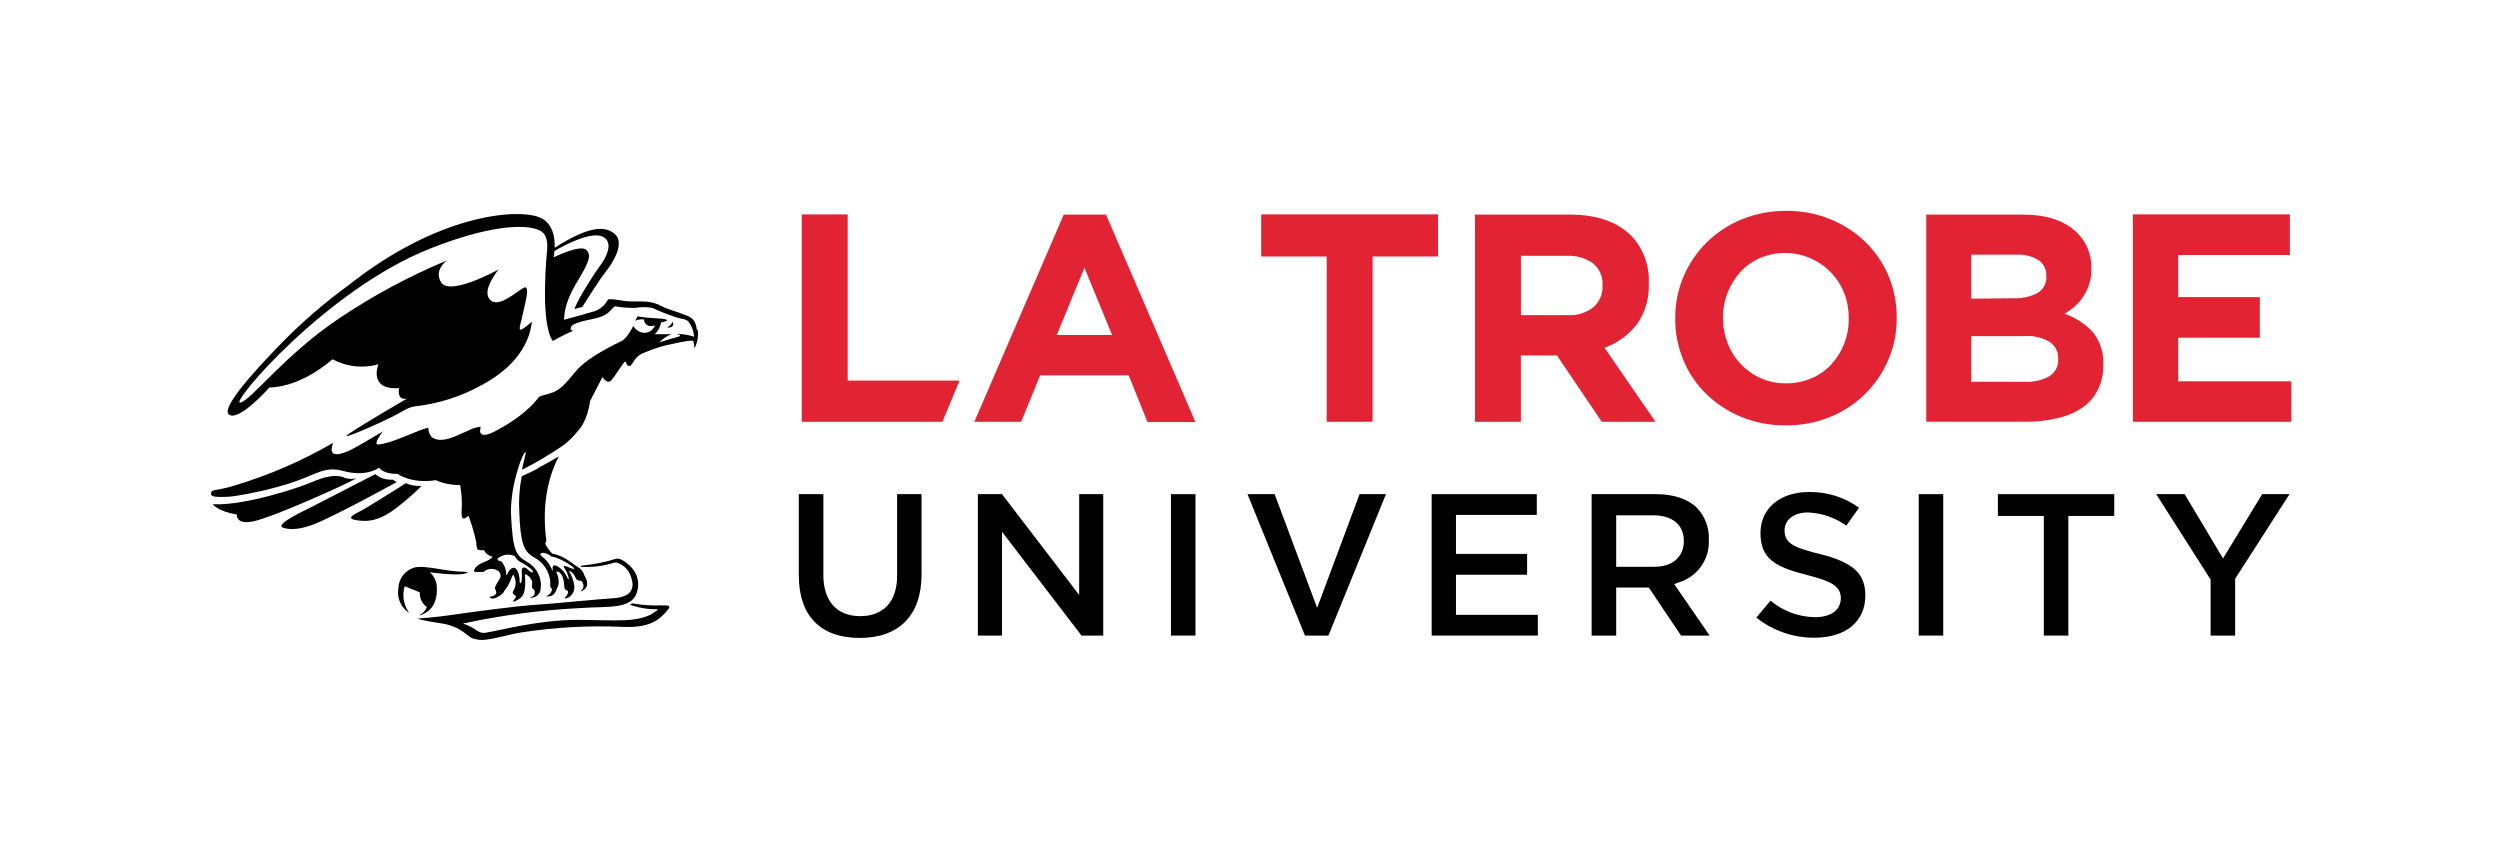 <svg xmlns="http://www.w3.org/2000/svg" width="258" height="87" viewBox="0 0 258 87" fill="none"><path d="M82.742 22.125V43.529H97.256L99.026 39.281H87.481V22.125H82.742Z" fill="#E22333"></path><path d="M114.768 34.573L111.913 27.628L109.058 34.573H114.768ZM109.778 22.148H114.14L123.367 43.551H118.422L116.481 38.735H107.345L105.381 43.528H100.551L109.778 22.148Z" fill="#E22333"></path><path d="M136.917 26.469H130.156V22.125H148.405V26.469H141.65V43.529H136.917V26.469Z" fill="#E22333"></path><path d="M161.749 32.523C162.719 32.59 163.68 32.297 164.444 31.699C164.755 31.424 165 31.084 165.162 30.703C165.324 30.322 165.399 29.909 165.38 29.496V29.439C165.409 29.01 165.334 28.58 165.163 28.185C164.991 27.79 164.727 27.441 164.393 27.168C163.597 26.611 162.634 26.341 161.663 26.401H156.958V32.523H161.749ZM152.219 22.148H162.057C164.787 22.148 166.871 22.874 168.338 24.323C168.955 24.97 169.434 25.735 169.746 26.572C170.058 27.408 170.196 28.298 170.154 29.189V29.252C170.231 30.77 169.788 32.27 168.898 33.505C168.043 34.595 166.894 35.42 165.586 35.885L170.845 43.528H165.306L160.676 36.685H156.953V43.528H152.219V22.148Z" fill="#E22333"></path><path d="M184.331 39.559C185.228 39.568 186.117 39.39 186.941 39.036C187.723 38.711 188.424 38.221 188.996 37.6C189.564 36.977 190.012 36.255 190.315 35.47C190.637 34.651 190.798 33.777 190.789 32.898V32.83C190.796 31.943 190.635 31.062 190.315 30.234C189.993 29.424 189.512 28.687 188.899 28.065C188.286 27.443 187.554 26.949 186.747 26.613C185.939 26.276 185.072 26.104 184.196 26.105C183.321 26.107 182.454 26.283 181.648 26.623C180.877 26.956 180.185 27.445 179.615 28.059C179.049 28.681 178.602 29.401 178.296 30.183C177.973 31.008 177.81 31.887 177.817 32.773V32.83C177.812 33.719 177.974 34.601 178.296 35.431C178.598 36.226 179.058 36.952 179.649 37.566C180.247 38.205 180.973 38.713 181.781 39.057C182.588 39.4 183.459 39.571 184.337 39.559M184.274 43.898C182.709 43.912 181.156 43.616 179.706 43.029C178.364 42.478 177.14 41.678 176.098 40.672C175.078 39.683 174.273 38.496 173.734 37.185C173.163 35.828 172.873 34.369 172.883 32.898V32.83C172.871 31.355 173.164 29.893 173.745 28.536C174.307 27.207 175.127 26.002 176.159 24.989C177.191 23.976 178.414 23.177 179.758 22.636C181.216 22.041 182.779 21.744 184.354 21.762C185.921 21.744 187.474 22.042 188.922 22.636C190.263 23.183 191.486 23.981 192.525 24.987C193.539 25.98 194.345 27.163 194.895 28.468C195.461 29.833 195.749 31.296 195.74 32.773V32.83C195.75 34.304 195.457 35.765 194.878 37.123C194.317 38.44 193.507 39.637 192.491 40.649C191.452 41.673 190.22 42.482 188.865 43.029C187.415 43.615 185.863 43.911 184.297 43.898" fill="#E22333"></path><path d="M209.027 39.4C209.884 39.441 210.736 39.244 211.488 38.832C211.784 38.649 212.026 38.39 212.187 38.082C212.349 37.775 212.425 37.429 212.407 37.083V37.02C212.42 36.691 212.351 36.363 212.206 36.066C212.062 35.769 211.847 35.512 211.579 35.317C210.777 34.831 209.842 34.611 208.907 34.686H203.431V39.394L209.027 39.4ZM207.77 30.779C208.633 30.821 209.491 30.637 210.26 30.245C210.557 30.074 210.8 29.824 210.962 29.523C211.124 29.222 211.199 28.883 211.179 28.542V28.479C211.197 28.163 211.132 27.846 210.992 27.561C210.853 27.276 210.642 27.031 210.38 26.849C209.696 26.43 208.898 26.232 208.096 26.282H203.425V30.825L207.77 30.779ZM198.789 22.148H208.764C211.242 22.148 213.113 22.78 214.377 24.044C214.853 24.518 215.228 25.082 215.478 25.704C215.728 26.326 215.849 26.992 215.833 27.662V27.724C215.841 28.273 215.762 28.819 215.599 29.343C215.458 29.793 215.254 30.221 214.993 30.615C214.747 30.982 214.453 31.316 214.12 31.608C213.793 31.902 213.432 32.158 213.046 32.369C214.167 32.756 215.175 33.411 215.981 34.278C216.742 35.224 217.125 36.418 217.055 37.628V37.691C217.077 38.58 216.881 39.461 216.484 40.257C216.108 40.997 215.55 41.63 214.862 42.097C214.085 42.602 213.222 42.962 212.315 43.159C211.235 43.414 210.126 43.536 209.015 43.523H198.789V22.148Z" fill="#E22333"></path><path d="M220.115 22.125H236.314V26.316H224.786V30.66H233.213V34.851H224.786V39.349H236.468V43.529H220.115V22.125Z" fill="#E22333"></path><path d="M84.974 59.31V50.996H82.439V59.395C82.439 63.546 84.671 65.835 88.72 65.835C92.768 65.835 95.103 63.512 95.103 59.287V50.996H92.58V59.418C92.58 62.07 91.192 63.586 88.771 63.586C86.35 63.586 84.968 62.024 84.968 59.31" fill="black"></path><path d="M100.916 50.996V65.591H103.406V54.875L111.611 65.591H113.855V50.996H111.371V61.4L103.406 50.996H100.916Z" fill="black"></path><path d="M123.373 50.996H120.844V65.591H123.373V50.996Z" fill="black"></path><path d="M131.544 50.996H128.74L134.673 65.591H137.094L143.032 50.996H140.308L135.929 62.734L131.544 50.996Z" fill="black"></path><path d="M150.255 59.31H157.598V57.163H150.255V53.137H158.597V50.996H147.748V65.591H158.706V63.45H150.255V59.31Z" fill="black"></path><path d="M173.306 60.082C174.229 59.791 175.03 59.203 175.581 58.411C176.132 57.618 176.402 56.666 176.349 55.704C176.378 55.107 176.287 54.51 176.081 53.948C175.875 53.386 175.559 52.871 175.15 52.433C174.202 51.496 172.74 50.996 170.925 50.996H164.256V65.591H166.791V60.633H170.154L173.483 65.591H176.435L172.78 60.281L173.306 60.082ZM166.791 58.492V53.182H170.639C172.603 53.182 173.774 54.171 173.774 55.834C173.774 57.498 172.569 58.492 170.725 58.492H166.791Z" fill="black"></path><path d="M187.855 57.191C185.359 56.555 184.166 56.186 184.166 54.733C184.166 53.795 184.92 52.887 186.61 52.887C188.027 52.949 189.395 53.423 190.544 54.25L191.851 52.393C190.349 51.315 188.537 50.747 186.684 50.774C183.692 50.774 181.682 52.478 181.682 54.999C181.682 57.669 183.167 58.492 186.496 59.344C188.899 59.957 189.973 60.445 189.973 61.74C189.973 62.706 189.265 63.694 187.284 63.694C185.61 63.661 183.998 63.06 182.716 61.99L181.254 63.733C182.95 65.088 185.063 65.822 187.238 65.812C190.487 65.812 192.502 64.148 192.502 61.462C192.502 59.19 191.258 58.055 187.9 57.197" fill="black"></path><path d="M200.542 50.996H198.012V65.591H200.542V50.996Z" fill="black"></path><path d="M210.922 65.591H213.452V53.245H218.191V50.996H206.183V53.245H210.922V65.591Z" fill="black"></path><path d="M233.459 50.996L229.417 57.629L225.454 50.996H222.519L228.132 59.804V65.591H230.667V59.73L236.28 50.996H233.459Z" fill="black"></path><path d="M69.421 33.216C69.284 33.461 69.088 33.668 68.85 33.818C69.746 33.818 69.421 33.216 69.421 33.216Z" fill="black"></path><path d="M53.13 57.391C53.246 57.619 53.419 57.815 53.633 57.958C54.053 58.172 54.449 58.429 54.815 58.725C54.929 58.839 55.049 59.015 54.986 59.06C54.923 59.106 54.763 59.06 54.415 58.736C54.067 58.413 53.884 58.606 53.844 58.805C53.862 59.168 53.862 59.532 53.844 59.895C53.787 60.258 53.604 60.309 53.621 59.895C53.638 59.48 53.41 58.555 53.005 58.589C52.873 58.614 52.751 58.674 52.651 58.762C52.551 58.85 52.476 58.962 52.434 59.089C52.337 59.287 52.188 59.48 52.234 59.316C52.247 59.014 52.186 58.714 52.057 58.441C51.84 57.975 51.771 57.924 51.52 57.873C51.269 57.822 51.246 57.623 51.68 57.436C51.888 57.319 52.121 57.252 52.36 57.24C52.599 57.228 52.837 57.272 53.056 57.368M71.898 33.994C71.773 32.773 71.116 32.676 70.471 32.415C69.826 32.154 68.667 31.847 68.238 31.569C67.806 31.343 67.336 31.201 66.851 31.149C66.337 31.069 65.041 31.149 64.447 31.058C63.853 30.967 62.94 30.791 62.734 30.921C62.57 31.244 62.336 31.526 62.048 31.747C61.761 31.968 61.428 32.122 61.073 32.199C60.176 32.477 59.04 32.767 58.218 33C58.218 32.574 58.263 31.296 59.36 29.428C60.73 27.156 61.112 26.384 60.502 25.788C59.891 25.192 57.133 26.56 57.133 26.56C57.175 26.343 57.204 26.122 57.218 25.901C58.012 25.436 61.021 23.772 62.249 24.453C63.67 25.243 61.929 27.435 61.769 27.639C61.609 27.843 59.674 30.723 59.285 31.892L60.096 31.671C60.096 31.671 61.895 28.797 62.517 28.037C63.139 27.276 64.578 25.089 63.425 24.124C62.272 23.158 60.41 23.556 57.241 25.566C57.276 24.521 57.07 22.954 55.62 22.409C53.244 21.506 45.165 22.148 35.972 29.434C33.478 31.247 31.142 33.266 28.989 35.47C25.74 38.821 22.708 42.285 23.679 42.819C24.741 43.386 27.493 40.32 27.818 39.979C27.818 39.979 30.707 40.155 34.322 37.077C35.769 37.859 37.467 38.045 39.05 37.594C39.05 37.594 37.965 40.275 41.179 40.053C41.179 40.053 40.905 41.359 41.996 41.138C41.996 41.138 35.641 44.84 35.749 44.988C35.858 45.136 39.004 43.756 40.546 42.978C41.471 42.512 42.025 42.063 42.767 41.944C45.254 41.675 47.66 40.902 49.836 39.672C53.53 37.662 54.712 35.067 54.883 33.204C54.883 33.204 53.941 34.05 53.707 34.022C53.473 33.994 53.855 33.034 53.952 32.415C54.049 31.796 54.792 29.388 54.101 29.678C53.41 29.967 51.246 32.114 50.429 30.74C49.858 29.723 51.451 27.815 51.451 27.815C51.451 27.815 46.455 30.575 45.536 29.155C44.719 27.895 46.107 26.884 46.107 26.884C42.194 28.517 38.453 30.532 34.938 32.898C29.291 36.697 25.888 41.365 24.786 41.547C23.684 41.728 33.654 29.899 44.406 25.646C50.207 23.34 54.112 23.039 55.671 23.766C56.585 24.186 56.476 25.351 56.476 25.634C56.476 25.634 55.665 33.273 57.047 35.186C57.047 35.186 58.189 34.544 59.177 34.124C59.177 34.124 58.72 34.124 58.949 33.71C59.068 33.483 59.44 33.363 59.971 33.199C60.69 32.971 61.929 32.875 62.591 32.398C63.254 31.921 63.162 31.728 63.511 31.614C64.185 31.735 64.87 31.789 65.555 31.773C66.14 31.671 66.739 31.671 67.325 31.773C68.204 32.189 69.112 32.54 70.043 32.824C70.899 32.983 70.996 33.045 71.282 33.545C71.486 33.913 71.603 34.323 71.624 34.743H71.59C71.008 34.539 70.391 34.45 69.774 34.482C70.1 34.516 70.425 34.652 69.946 34.766C69.466 34.88 68.05 35.334 68.05 35.334C68.395 34.964 68.818 34.675 69.289 34.488C69.323 34.488 67.576 34.488 67.576 34.488C67.919 34.166 68.146 33.741 68.221 33.278C68.375 33.253 68.525 33.215 68.672 33.165C69.141 33.006 68.621 32.881 67.61 32.841C67.004 32.817 66.399 32.754 65.8 32.654L65.543 33.096C65.834 32.978 66.15 32.933 66.463 32.966C66.463 33.135 66.526 33.298 66.64 33.424C66.754 33.55 66.91 33.629 67.079 33.647C67.255 33.669 67.433 33.642 67.593 33.568C67.502 33.842 67.31 34.071 67.056 34.209C66.801 34.347 66.504 34.384 66.223 34.312C66.04 34.263 65.869 34.177 65.72 34.061C65.571 33.945 65.447 33.8 65.355 33.636C65.355 33.636 64.75 34.874 64.179 35.175C63.608 35.476 60.639 36.827 59.417 38.321C58.195 39.815 57.704 40.32 56.767 40.593C55.831 40.865 55.717 40.871 55.597 41.001C55.477 41.132 54.455 42.705 51.274 44.409C50.252 44.977 49.83 44.937 49.658 44.767C49.373 44.483 49.739 44.028 49.539 44.04C49.07 44.111 48.617 44.265 48.203 44.494C47.158 44.937 46.49 45.312 45.702 45.38C44.914 45.448 44.251 45.215 44.2 44.136C44.2 44.136 44.166 44.136 43.629 44.301C43.092 44.465 40.106 45.857 39.021 45.868C38.45 45.868 39.512 44.528 39.512 44.528C39.512 44.528 36.657 46.232 36.052 46.498C35.447 46.765 33.688 47.504 34.385 45.698C31.177 47.56 27.76 49.041 24.204 50.11C22.234 50.712 21.76 50.451 21.777 50.934C21.777 51.161 22 51.246 22.297 51.263C22.927 51.304 23.56 51.283 24.187 51.201C26.085 50.91 27.959 50.481 29.794 49.917C32.609 49.02 33.448 48.06 35.401 48.6C37.885 49.281 39.118 48.259 39.118 48.259C39.118 48.259 39.495 48.929 41.025 48.901C41.025 48.901 42.424 49.957 44.977 49.554C45.764 49.905 46.621 50.074 47.483 50.048C47.622 50.772 47.681 51.509 47.66 52.245C47.569 53.478 47.66 53.824 48.351 53.217C48.668 54.086 48.931 54.973 49.139 55.874C49.185 56.408 49.173 56.737 49.459 56.772C49.618 56.793 49.779 56.793 49.938 56.772C50.025 56.942 50.149 57.091 50.301 57.208C50.454 57.325 50.63 57.407 50.818 57.447C50.818 57.447 50.88 57.652 49.807 58.072C49.27 58.282 48.779 58.782 48.968 59.026C48.968 59.026 49.413 59.026 49.893 59.026C50.077 58.858 50.309 58.751 50.558 58.718C50.806 58.686 51.058 58.73 51.28 58.844C51.415 58.905 51.525 59.009 51.591 59.141C51.658 59.272 51.677 59.422 51.646 59.566C51.62 59.664 51.575 59.757 51.514 59.838C51.48 59.895 51.4 59.997 51.309 60.151C51.217 60.304 51.035 60.667 51.086 60.77C51.137 60.872 51.554 61.457 50.515 61.587C50.515 61.587 50.566 61.792 50.886 61.775C51.206 61.758 52.028 61.252 52.028 60.997C52.29 60.687 52.502 60.338 52.656 59.963C52.896 59.355 52.925 59.265 53.005 59.355C53.114 59.548 53.182 59.761 53.206 59.98C53.229 60.2 53.207 60.422 53.142 60.633C52.976 61.036 52.833 61.116 52.965 61.292C53.034 61.353 53.109 61.408 53.187 61.457C53.273 61.519 53.284 61.672 53.033 61.917C52.599 62.354 53.781 61.837 53.947 61.428C53.947 61.428 54.324 60.997 54.169 59.367C54.169 59.367 54.169 59.191 54.358 59.321C54.504 59.401 54.632 59.513 54.73 59.647C54.829 59.782 54.897 59.936 54.929 60.099C54.929 60.4 54.797 60.667 55.003 60.77C55.209 60.872 55.22 61.19 55.14 61.389C55.06 61.587 54.603 61.644 54.712 61.678C54.846 61.693 54.981 61.68 55.109 61.641C55.238 61.601 55.357 61.536 55.459 61.448C55.561 61.361 55.643 61.253 55.701 61.133C55.76 61.012 55.792 60.88 55.797 60.747C55.869 60.201 55.774 59.646 55.525 59.155C55.275 58.663 54.882 58.258 54.398 57.992C53.256 57.305 52.902 56.965 52.725 52.847C52.745 51.415 52.968 49.993 53.387 48.622C53.764 47.26 54.221 46.498 54.244 46.652C54.289 46.924 53.918 47.958 53.889 48.475C55.381 47.715 56.821 46.859 58.2 45.914C58.762 45.46 59.272 44.946 59.719 44.38C59.759 44.329 60.581 43.529 60.907 41.376L62.175 38.906C62.175 38.906 62.677 39.735 63.1 39.235C63.522 38.736 64.401 37.304 64.538 37.287C64.538 37.287 64.744 37.935 65.047 37.747C65.349 37.56 65.469 36.867 66.246 36.498C66.94 36.199 67.651 35.941 68.376 35.726C68.376 35.726 71.442 34.97 71.55 35.198C71.623 35.445 71.662 35.701 71.664 35.959C71.979 35.371 72.095 34.698 71.996 34.039" fill="black"></path><path d="M35.401 49.241C34.567 48.929 33.357 49.241 32.164 49.764C30.97 50.286 25.232 52.217 21.954 52.035C21.954 52.035 22.44 52.773 24.444 53.092C24.444 53.092 24.278 54.227 26.254 53.779C28.23 53.33 35.31 50.19 36.8 49.349C36.335 49.477 35.84 49.439 35.401 49.241Z" fill="black"></path><path d="M40.5 49.502C39.859 49.541 39.228 49.338 38.73 48.935L31.707 52.546C31.707 52.546 28.498 54.034 29.12 54.415C29.12 54.415 30.12 54.983 32.364 54.114C34.608 53.245 40.928 49.758 40.928 49.758C40.928 49.758 40.557 49.502 40.534 49.502" fill="black"></path><path d="M43.481 50.145C42.933 50.18 42.385 50.085 41.882 49.866C41.882 49.866 38.091 52.263 37.377 52.649C36.663 53.035 35.533 53.489 36.806 53.688C38.079 53.887 39.387 53.756 41.511 51.933C42.209 51.374 42.876 50.776 43.509 50.145" fill="black"></path><path d="M56.893 57.447C57.635 57.447 59.303 58.549 59.274 58.68C59.245 58.81 58.652 58.526 58.48 58.458C58.309 58.39 58.058 58.362 58.252 58.634C58.469 58.954 58.623 59.313 58.703 59.691C58.703 59.821 58.566 59.691 58.566 59.691C58.367 59.141 57.973 58.683 57.458 58.401C57.144 58.282 57.047 58.356 57.03 58.572C57.013 58.788 57.127 59.214 56.882 58.606C56.656 58.123 56.312 57.703 55.882 57.385C55.705 57.271 55.785 57.147 55.785 57.147C55.837 57.107 55.896 57.079 55.959 57.064C56.022 57.05 56.087 57.049 56.151 57.061C56.426 57.116 56.682 57.241 56.893 57.425M55.523 48.339C54.775 48.736 53.844 49.145 53.844 49.145C53.6 50.379 53.516 51.638 53.593 52.893C53.707 56.033 54.05 56.908 55.077 57.499C55.554 57.74 55.962 58.098 56.261 58.539C56.561 58.98 56.743 59.49 56.79 60.02C56.79 60.423 56.739 60.525 56.87 60.667C57.002 60.809 56.99 60.9 56.836 61.173C56.682 61.445 56.265 61.519 56.419 61.542C56.61 61.575 56.807 61.542 56.977 61.448C57.146 61.354 57.278 61.205 57.35 61.025C57.595 60.457 57.875 60.168 57.407 58.981C57.407 58.981 57.978 58.89 58.166 59.912C58.298 60.565 58.092 60.804 58.617 60.991C58.617 60.991 58.697 61.224 58.401 61.559C58.104 61.894 58.492 61.746 58.697 61.644C58.898 61.52 59.059 61.341 59.16 61.128C59.261 60.916 59.299 60.679 59.268 60.446C59.192 59.896 58.997 59.369 58.697 58.901C58.941 58.978 59.145 59.145 59.268 59.367C59.48 59.742 59.451 59.935 59.976 59.935C60.05 60.003 60.11 60.086 60.151 60.178C60.192 60.269 60.214 60.368 60.216 60.469C60.216 60.832 59.782 61.088 59.931 61.036C60.079 60.985 61.073 60.639 60.319 59.401C60.269 59.212 60.181 59.035 60.06 58.881C59.939 58.727 59.789 58.598 59.617 58.504C59.046 58.203 58.321 57.368 56.996 57.135C56.703 56.837 56.459 56.496 56.271 56.124C56.315 56.025 56.351 55.922 56.379 55.818C56.408 55.67 55.517 51.15 57.675 47.101C57.675 47.101 56.225 47.941 55.477 48.333" fill="black"></path><path d="M41.733 60.486L43.326 61.133C43.306 61.425 43.362 61.718 43.489 61.983C43.617 62.248 43.81 62.475 44.051 62.643C43.943 62.939 43.743 63.194 43.48 63.37C43.383 63.444 43.303 63.461 43.326 63.49C43.349 63.518 43.412 63.49 43.475 63.456C44.994 62.888 45.142 61.474 45.074 60.508C45.037 59.951 44.78 59.43 44.36 59.06C44.36 59.06 46.918 59.412 47.849 59.225C48.779 59.037 47.849 58.998 47.849 58.998C45.913 58.998 43.755 58.242 42.658 58.6C42.208 58.758 41.817 59.051 41.54 59.438C41.263 59.825 41.113 60.288 41.111 60.764C41.038 61.2 41.085 61.648 41.247 62.059C41.408 62.471 41.679 62.832 42.03 63.103C42.093 63.154 42.179 63.228 42.19 63.217C42.202 63.206 42.133 63.098 42.104 63.052C41.868 62.675 41.715 62.252 41.656 61.811C41.596 61.371 41.633 60.922 41.762 60.497" fill="black"></path><path d="M68.41 62.467C67.347 62.521 66.282 62.454 65.235 62.269L65.007 62.405C65.892 62.725 66.828 62.885 67.77 62.876C68.073 62.927 67.713 63.052 67.713 63.052C66.103 64.364 63.425 63.972 59.485 63.972C55.545 63.972 51.417 65.108 50.064 65.307C49.493 65.397 49.065 64.926 48.682 64.739C48.391 64.588 48.089 64.457 47.78 64.347C51.802 63.481 55.889 62.945 59.999 62.745C62.985 62.541 65.509 62.961 65.823 60.718C65.924 60.13 65.81 59.526 65.503 59.014C65.128 58.417 64.578 57.947 63.928 57.669C63.806 57.638 63.678 57.638 63.556 57.669C62.43 58.019 61.271 58.251 60.096 58.361C59.782 58.401 59.953 58.492 59.953 58.492C61.112 58.566 62.275 58.422 63.379 58.066C63.478 58.035 63.584 58.035 63.682 58.066C64.019 58.178 64.325 58.369 64.574 58.621C64.824 58.874 65.009 59.182 65.115 59.52C65.76 61.28 64.379 61.689 63.197 61.746C62.015 61.803 57.03 62.314 55.14 62.428C53.25 62.541 48.288 63.217 46.455 63.484C45.068 63.694 43.292 63.819 43.292 63.819C42.812 63.819 43.6 64.046 45.49 64.324C47.38 64.603 47.883 65.346 48.659 65.835C49.177 66.043 49.744 66.099 50.292 65.994C51.075 65.914 52.736 65.426 53.798 65.267C57.293 64.727 60.834 64.536 64.367 64.699C67.091 64.784 68.05 64.006 68.969 62.87C69.403 62.337 68.398 62.501 68.398 62.501" fill="black"></path></svg>